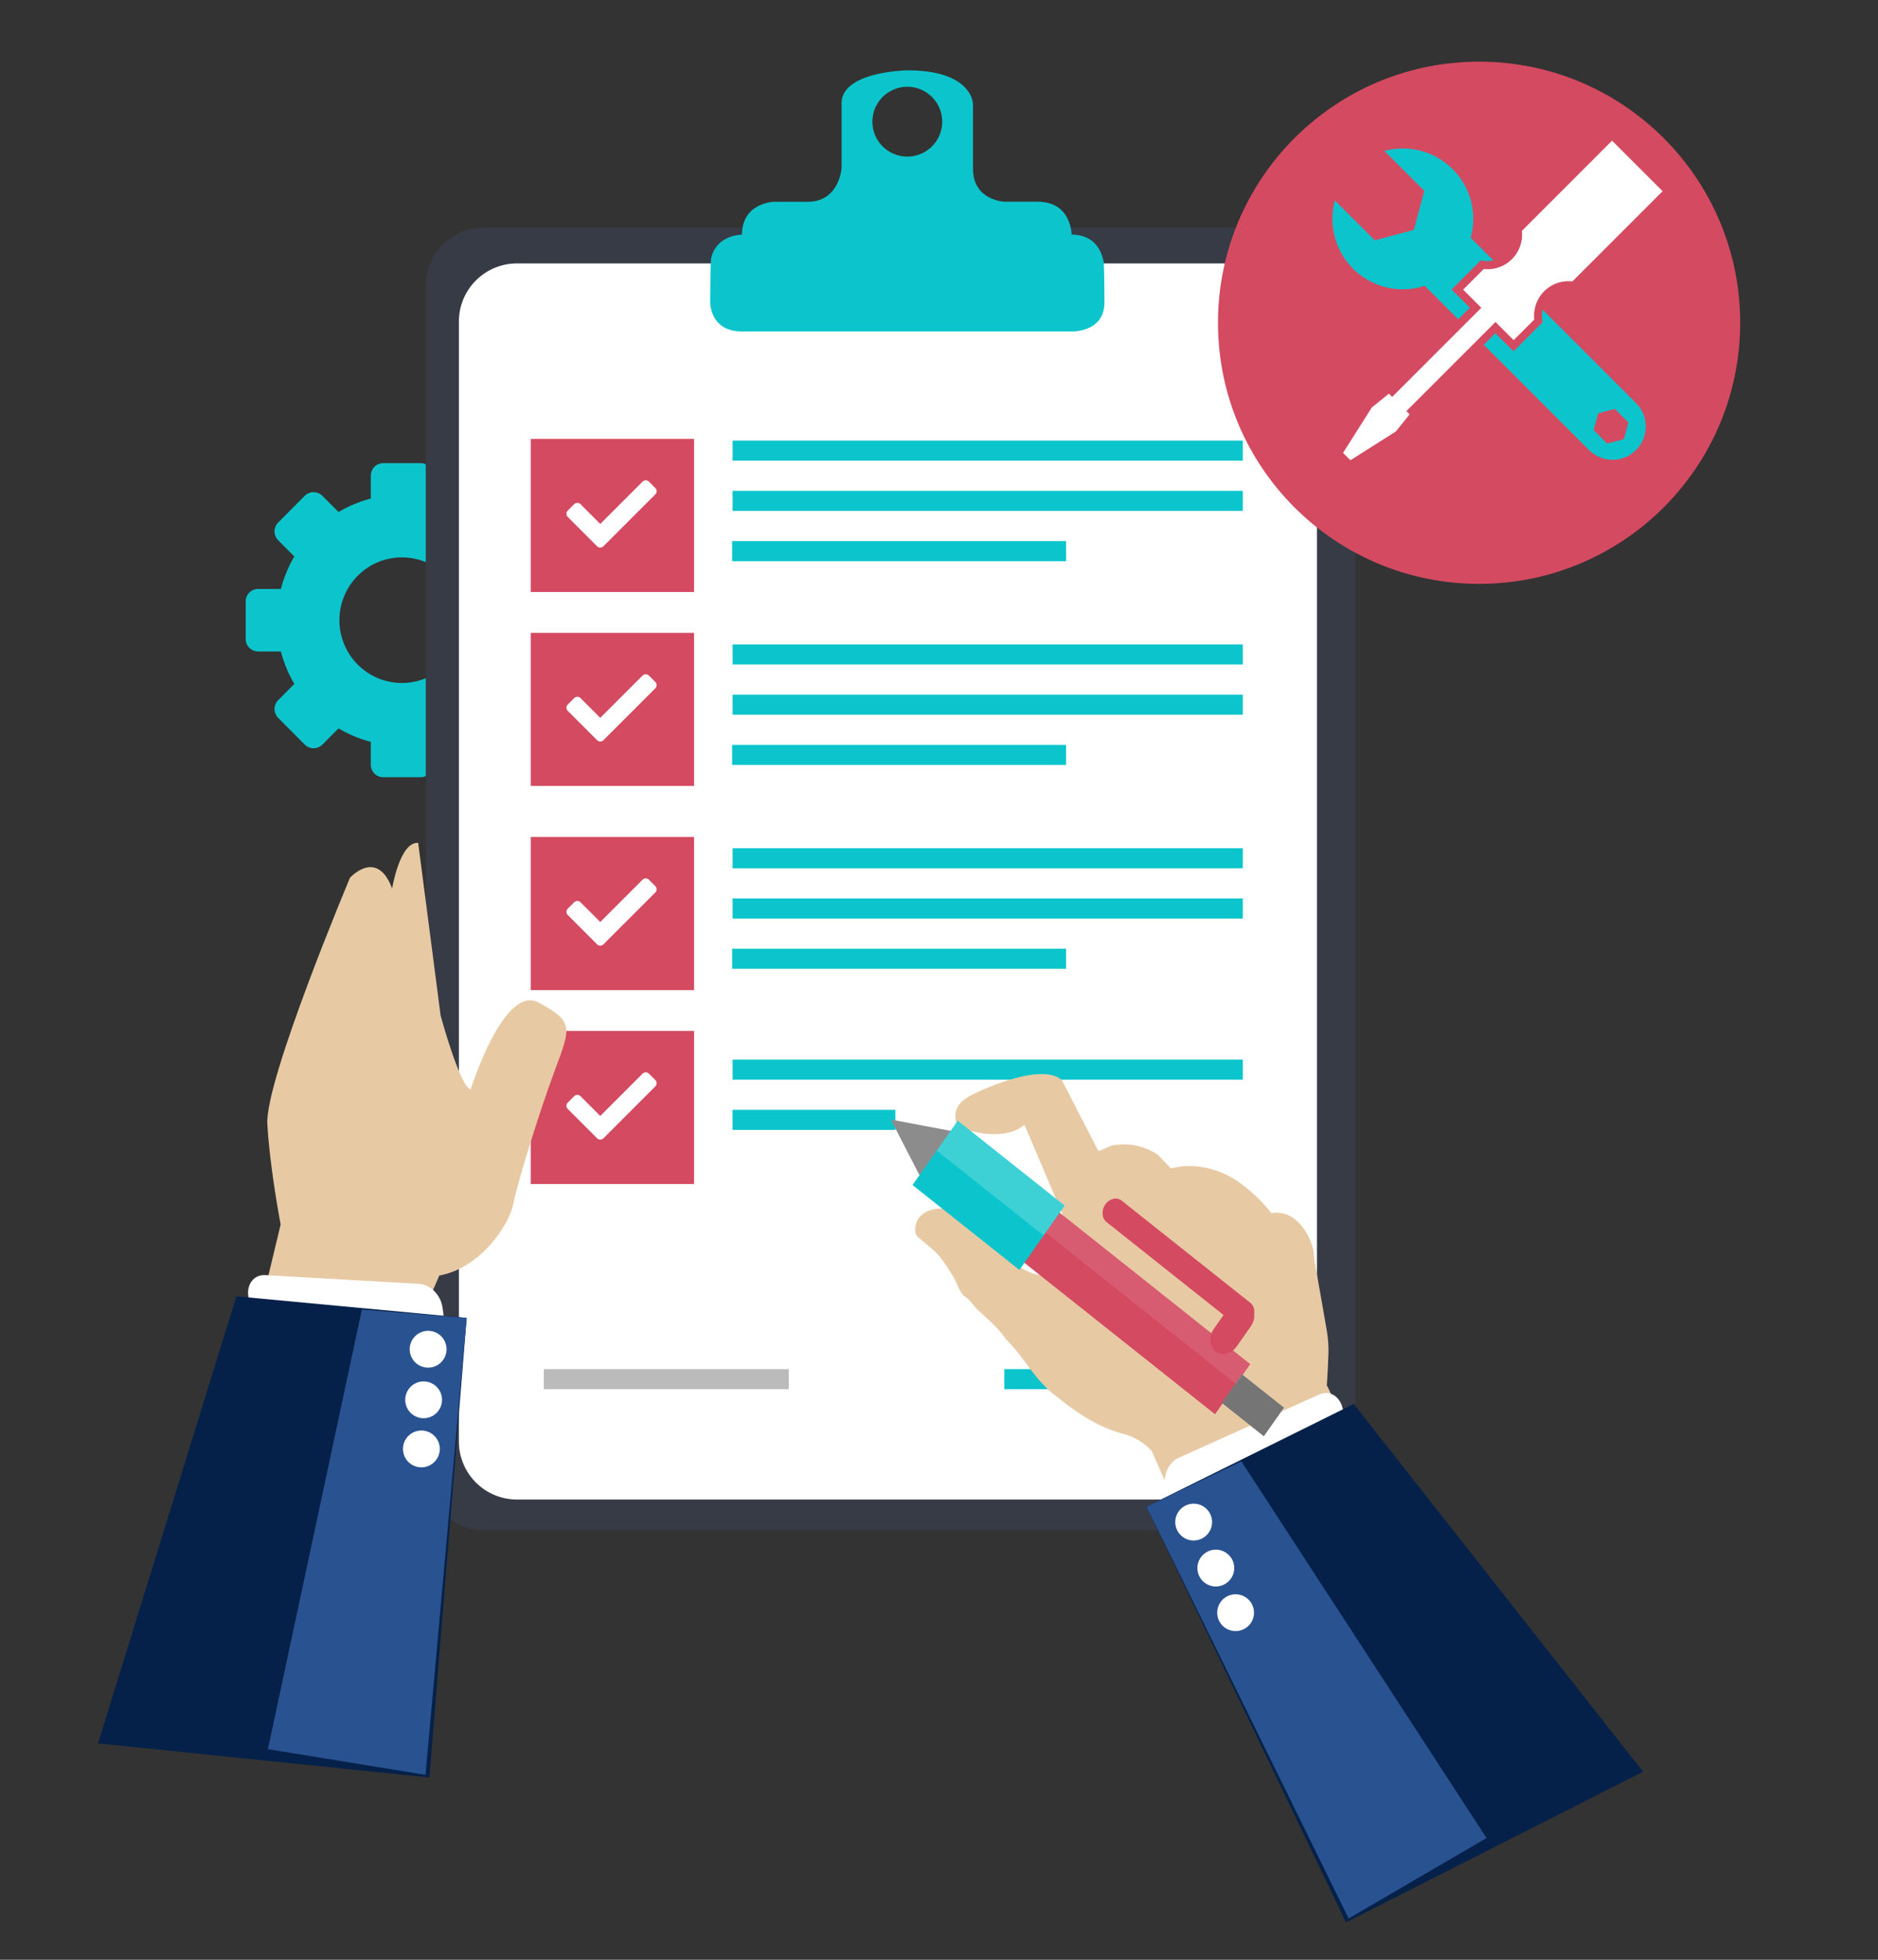 <svg xmlns="http://www.w3.org/2000/svg" xml:space="preserve" width="184" height="192"><rect width="100%" height="100%" fill="#333333" stroke="none"/><path fill="#0CC5CC" fill-rule="evenodd" d="M53.453 57.699H51.23a12.447 12.447 0 0 0-1.313-3.178l1.577-1.593c.479-.48.479-1.26 0-1.74l-2.597-2.609a1.221 1.221 0 0 0-1.733 0l-1.581 1.584a12.268 12.268 0 0 0-3.16-1.318V46.61c0-.681-.534-1.231-1.21-1.231h-3.672c-.678 0-1.21.551-1.21 1.231v2.235a12.283 12.283 0 0 0-3.161 1.319l-1.585-1.585a1.219 1.219 0 0 0-1.731 0l-2.596 2.611a1.237 1.237 0 0 0 0 1.742l1.577 1.589a12.468 12.468 0 0 0-1.313 3.178h-2.224c-.676 0-1.224.535-1.224 1.217v3.691c0 .683.548 1.217 1.224 1.217h2.224c.29 1.122.738 2.199 1.313 3.178l-1.577 1.594c-.478.48-.478 1.26.001 1.74l2.597 2.609c.478.48 1.255.48 1.733 0l1.58-1.585a12.34 12.34 0 0 0 3.162 1.319v2.236c0 .679.534 1.229 1.21 1.229h3.672c.677 0 1.21-.551 1.21-1.229V72.68a12.34 12.34 0 0 0 3.16-1.319l1.584 1.585c.477.48 1.252.48 1.73-.001l2.596-2.61a1.237 1.237 0 0 0 0-1.743l-1.577-1.588a12.424 12.424 0 0 0 1.313-3.179h2.223c.677 0 1.225-.536 1.225-1.217v-3.691a1.213 1.213 0 0 0-1.224-1.218zm-14.078 9.213c-3.379 0-6.12-2.755-6.12-6.152 0-3.398 2.741-6.152 6.12-6.152 3.38 0 6.12 2.754 6.12 6.152 0 3.397-2.74 6.152-6.12 6.152z" clip-rule="evenodd"></path><path fill="#373B46" fill-rule="evenodd" d="M127.094 22.309H47.402a5.692 5.692 0 0 0-5.692 5.692v116.217a5.692 5.692 0 0 0 5.692 5.692h79.691a5.691 5.691 0 0 0 5.691-5.692V28.001a5.69 5.69 0 0 0-5.69-5.692z" clip-rule="evenodd"></path><path fill="#FFF" fill-rule="evenodd" d="M123.344 25.809H50.652a5.692 5.692 0 0 0-5.692 5.692v109.717a5.692 5.692 0 0 0 5.692 5.692h72.691a5.691 5.691 0 0 0 5.691-5.692V31.501a5.69 5.69 0 0 0-5.69-5.692z" clip-rule="evenodd"></path><path fill="#0CC5CC" fill-rule="evenodd" d="M71.733 54.978h32.721v-1.967H71.733v1.967zm.045-4.924h49.99v-1.966h-49.99v1.966zm0-6.889v1.966h49.99v-1.966h-49.99z" clip-rule="evenodd"></path><path fill="#D44A61" fill-rule="evenodd" d="M52 43h16v15H52zm0 19h16v15H52zm0 20h16v15H52zm0 19h16v15H52z" clip-rule="evenodd"></path><path fill="#FFF" fill-rule="evenodd" d="m64.204 47.812-.625-.624a.44.44 0 0 0-.624 0l-4.143 4.142-1.934-1.934a.441.441 0 0 0-.625 0l-.625.625a.442.442 0 0 0 0 .624l2.871 2.871a.443.443 0 0 0 .625 0l5.079-5.079a.442.442 0 0 0 .001-.625zm0 19-.625-.624a.44.44 0 0 0-.624 0l-4.143 4.142-1.934-1.934a.441.441 0 0 0-.625 0l-.625.625a.442.442 0 0 0 0 .624l2.871 2.871a.443.443 0 0 0 .625 0l5.079-5.079a.442.442 0 0 0 .001-.625zm0 20-.625-.624a.44.44 0 0 0-.624 0l-4.143 4.142-1.934-1.934a.441.441 0 0 0-.625 0l-.625.625a.442.442 0 0 0 0 .624l2.871 2.871a.443.443 0 0 0 .625 0l5.079-5.079a.442.442 0 0 0 .001-.625zm0 19-.625-.624a.44.44 0 0 0-.624 0l-4.143 4.142-1.934-1.934a.441.441 0 0 0-.625 0l-.625.625a.442.442 0 0 0 0 .624l2.871 2.871a.443.443 0 0 0 .625 0l5.079-5.079a.442.442 0 0 0 .001-.625z" clip-rule="evenodd"></path><path fill="#0CC5CC" fill-rule="evenodd" d="M71.733 74.946h32.721v-1.967H71.733v1.967zm.045-4.924h49.99v-1.966h-49.99v1.966zm0-6.888V65.1h49.99v-1.966h-49.99zm-.045 31.781h32.721v-1.967H71.733v1.967zm.045-4.924h49.99v-1.966h-49.99v1.966zm0-6.889v1.967h49.99v-1.967h-49.99zm-.005 27.597H87.72v-1.966H71.773v1.966zm.005-6.888v1.966h49.99v-1.966h-49.99z" clip-rule="evenodd"></path><path fill="#BBB" fill-rule="evenodd" d="M53.285 134.133h23.997v1.967H53.285z" clip-rule="evenodd"></path><path fill="#0CC5CC" fill-rule="evenodd" d="M98.399 134.133h23.997v1.967H98.399zm9.712-108.589c-.214-.98-.903-2.559-3.122-2.559 0 0 0-3.219-3.32-3.219H98.45s-3.118-.1-3.118-3.219V10.21s0-3.318-6.438-3.318c0 0-6.438.101-6.438 3.219v6.337s-.201 3.319-3.319 3.319h-3.319s-3.118.102-3.118 3.219c0 0-2.517 0-3.028 2.335-.059.263-.09 3.877-.09 4.204 0 0-.101 2.95 3.118 2.95h32.189s3.319.168 3.319-2.851c0 0 0-3.639-.097-4.08zM88.895 15.341a3.42 3.42 0 1 1 0-6.84 3.42 3.42 0 1 1 0 6.84z" clip-rule="evenodd"></path><path fill="#E7CAA4" fill-rule="evenodd" d="m130.042 135.793-.051-.038c.077-1.019.124-2.051.162-3.082a11.456 11.456 0 0 0-.178-2.417c-.36-2.107-.739-4.221-1.109-6.334a8.01 8.01 0 0 1-.142-1.133c-.103-1.238-1.516-4.368-4.094-3.938-.049.007-.088-.034-.109-.058a15.438 15.438 0 0 0-3.309-3.094c-1.47-.996-3.365-1.567-5.177-1.443l-.049-.021-1.275.227-1.097-1.154a2.18 2.18 0 0 0-.577-.427c-1.296-.713-2.674-.928-4.142-.645l-1.229.54-.061-.101-.049-.021-3.509-6.812c-2.266-2.166-10.346 2.125-9.066 1.595 0 0-2.053.772-1.146 2.961 0 0 4.248 1.733 6.539-.198l4.407 10.356c.087.216.163.424.206.646.231 1 .098 1.944-.389 2.859-.114.269-.365.521-.544.584-1.193.472-2.345.424-3.472-.141-1.414-.642-2.693-2.37-3.797-3.415-.621-.589-1.207-1.378-1.919-1.881-1.294-.913-3.755-1.258-4.827.104-.351.444-.586 1.479-.088 1.899.724.612 1.617 1.284 2.166 1.965.474.587.893 1.251 1.306 1.95.28.475.669 1.643 1.103 1.889.469.263.949 1.018 1.324 1.362.903.83 2.04 1.813 2.723 2.844 1.629 1.579 2.699 3.771 4.556 5.284 2.15 1.752 4.328 3.322 7.113 4.023 1.046.32 1.914.867 2.619 1.659l1.838 4.221c3.125-1.326 15.707-6.436 17.042-7.027l-1.699-3.588z" clip-rule="evenodd"></path><path fill="#FFF" fill-rule="evenodd" d="m132.26 141.072-.718-3.109c-.273-1.189-1.301-1.791-2.293-1.344l-13.779 6.21c-.992.447-1.575 1.774-1.301 2.963l.717 3.11c.274 1.188 1.301 1.79 2.294 1.343l13.778-6.21c.993-.447 1.575-1.774 1.302-2.963z" clip-rule="evenodd"></path><path fill="#052149" fill-rule="evenodd" d="m132.633 137.547-20.305 10.062 19.546 40.727 29.106-14.761z" clip-rule="evenodd"></path><path fill="#295291" fill-rule="evenodd" d="m121.62 143.162-9.292 4.447 19.807 40.346 13.512-7.882z" clip-rule="evenodd"></path><path fill="#FFF" fill-rule="evenodd" d="M118.517 150.015a1.802 1.802 0 1 0-3.13-1.789 1.802 1.802 0 0 0 3.13 1.789zm2.17 4.505a1.803 1.803 0 1 0-3.131-1.79 1.803 1.803 0 0 0 3.131 1.79zm1.276 1.917a1.802 1.802 0 1 0-1.79 3.128 1.802 1.802 0 0 0 1.79-3.128z" clip-rule="evenodd"></path><path fill="#E7CAA4" fill-rule="evenodd" d="M52.773 98.221c-3.41-1.849-6.659 8.509-6.659 8.509-1.029-.198-2.941-7.219-2.941-7.219l-2.201-16.93c-1.79-.157-2.555 4.466-2.555 4.466-1.491-3.99-4.129-1.046-4.129-1.046s-8.33 19.798-8.094 24.111c.236 4.313 1.304 9.853 1.304 9.853l-1.865 7.756 15.375 1.938 2.033-4.692c4.032-.729 6.854-4.956 7.25-7.014s2.558-9.047 4.111-13.204c1.555-4.158 1.782-4.68-1.629-6.528z" clip-rule="evenodd"></path><path fill="#FFF" fill-rule="evenodd" d="m43.798 131.242-.445-3.16c-.17-1.209-1.189-2.238-2.276-2.3l-15.089-.86c-1.087-.062-1.83.868-1.66 2.076l.445 3.16c.17 1.209 1.189 2.238 2.276 2.3l15.089.86c1.087.062 1.83-.868 1.66-2.076z" clip-rule="evenodd"></path><path fill="#052149" fill-rule="evenodd" d="M23.16 127.001 9.607 170.796l32.463 3.349 3.653-45.027z" clip-rule="evenodd"></path><path fill="#295291" fill-rule="evenodd" d="m35.454 128.297-9.204 43.07 15.44 2.516 4.033-44.765z" clip-rule="evenodd"></path><path fill="#FFF" fill-rule="evenodd" d="M43.087 130.789a1.802 1.802 0 1 0-2.281 2.794 1.802 1.802 0 0 0 2.281-2.794zm-.411 4.983a1.802 1.802 0 1 0-2.28 2.79 1.802 1.802 0 0 0 2.28-2.79zm-.249 4.784a1.803 1.803 0 1 0-2.281 2.793 1.803 1.803 0 0 0 2.281-2.793z" clip-rule="evenodd"></path><circle cx="144.916" cy="31.621" r="25.581" fill="#D44A61" fill-rule="evenodd" clip-rule="evenodd"></circle><path fill="#0CC5CC" fill-rule="evenodd" d="M145.449 25.561a2.674 2.674 0 0 0 .865-.048l-2.093-2.094c-.042-.042-.088-.079-.132-.119a6.89 6.89 0 0 0-1.766-6.732 6.892 6.892 0 0 0-6.681-1.779l3.906 3.907-1.025 3.826-3.827 1.026-3.907-3.906A6.896 6.896 0 0 0 139.594 28l.021.023 3.259 3.259 1.136-1.137-1.227-1.227-.554-.555 2.843-2.843.377.041zm14.84 13.925-9.149-9.149c-.063.279-.08.572-.048.867l.042.375-.268.267-2.021 2.021-.555.555-1.781-1.781-1.137 1.136 10.313 10.314c.636.636 1.47.953 2.303.953s1.666-.317 2.301-.953a3.254 3.254 0 0 0 0-4.605zm-1.186 3.535-1.636.438-1.327-1.327.438-1.636 1.636-.438 1.327 1.327-.438 1.636z" clip-rule="evenodd"></path><path fill="#FFF" fill-rule="evenodd" d="m157.945 13.782-8.838 8.837a3.38 3.38 0 0 1-3.734 3.735l-2.021 2.021 1.781 1.78-8.732 8.733-.319-.319-1.677 1.35-2.819 4.452.72.721 4.453-2.819 1.35-1.677-.32-.32 8.733-8.732 1.781 1.782 2.021-2.021a3.375 3.375 0 0 1 3.734-3.735l8.838-8.837-4.951-4.951z" clip-rule="evenodd"></path><path fill="#D44A61" fill-rule="evenodd" d="m103.724 118.734-3.453 4.909 18.772 14.91 3.453-4.907z" clip-rule="evenodd"></path><path fill="#757575" fill-rule="evenodd" d="m121.684 134.641-1.973 2.803 4.115 3.269 1.974-2.804z" clip-rule="evenodd"></path><path fill="#FFF" fill-rule="evenodd" d="m103.724 118.734-1.372 1.951 18.772 14.911 1.372-1.95z" clip-rule="evenodd" opacity=".102"></path><path fill="#8C8C8C" fill-rule="evenodd" d="m87.282 109.683 3.169 6.16 3.453-4.907z" clip-rule="evenodd"></path><path fill="#D44A61" fill-rule="evenodd" d="m122.515 127.649-12.611-10.018c-.479-.38-1.198-.218-1.606.363-.409.581-.353 1.359.126 1.74l11.456 9.099-.945 1.344c-.522.742-.45 1.737.161 2.224.611.485 1.53.277 2.053-.465l1.398-1.986c.267-.38.374-.824.337-1.235.05-.414-.063-.822-.369-1.066z" clip-rule="evenodd"></path><path fill="#0CC5CC" fill-rule="evenodd" d="m93.838 109.798-4.433 6.299 10.472 8.318 4.433-6.3z" clip-rule="evenodd"></path><path fill="#FFF" fill-rule="evenodd" d="m93.837 109.799-2.062 2.929 10.472 8.318 2.063-2.929z" clip-rule="evenodd" opacity=".2"></path></svg>